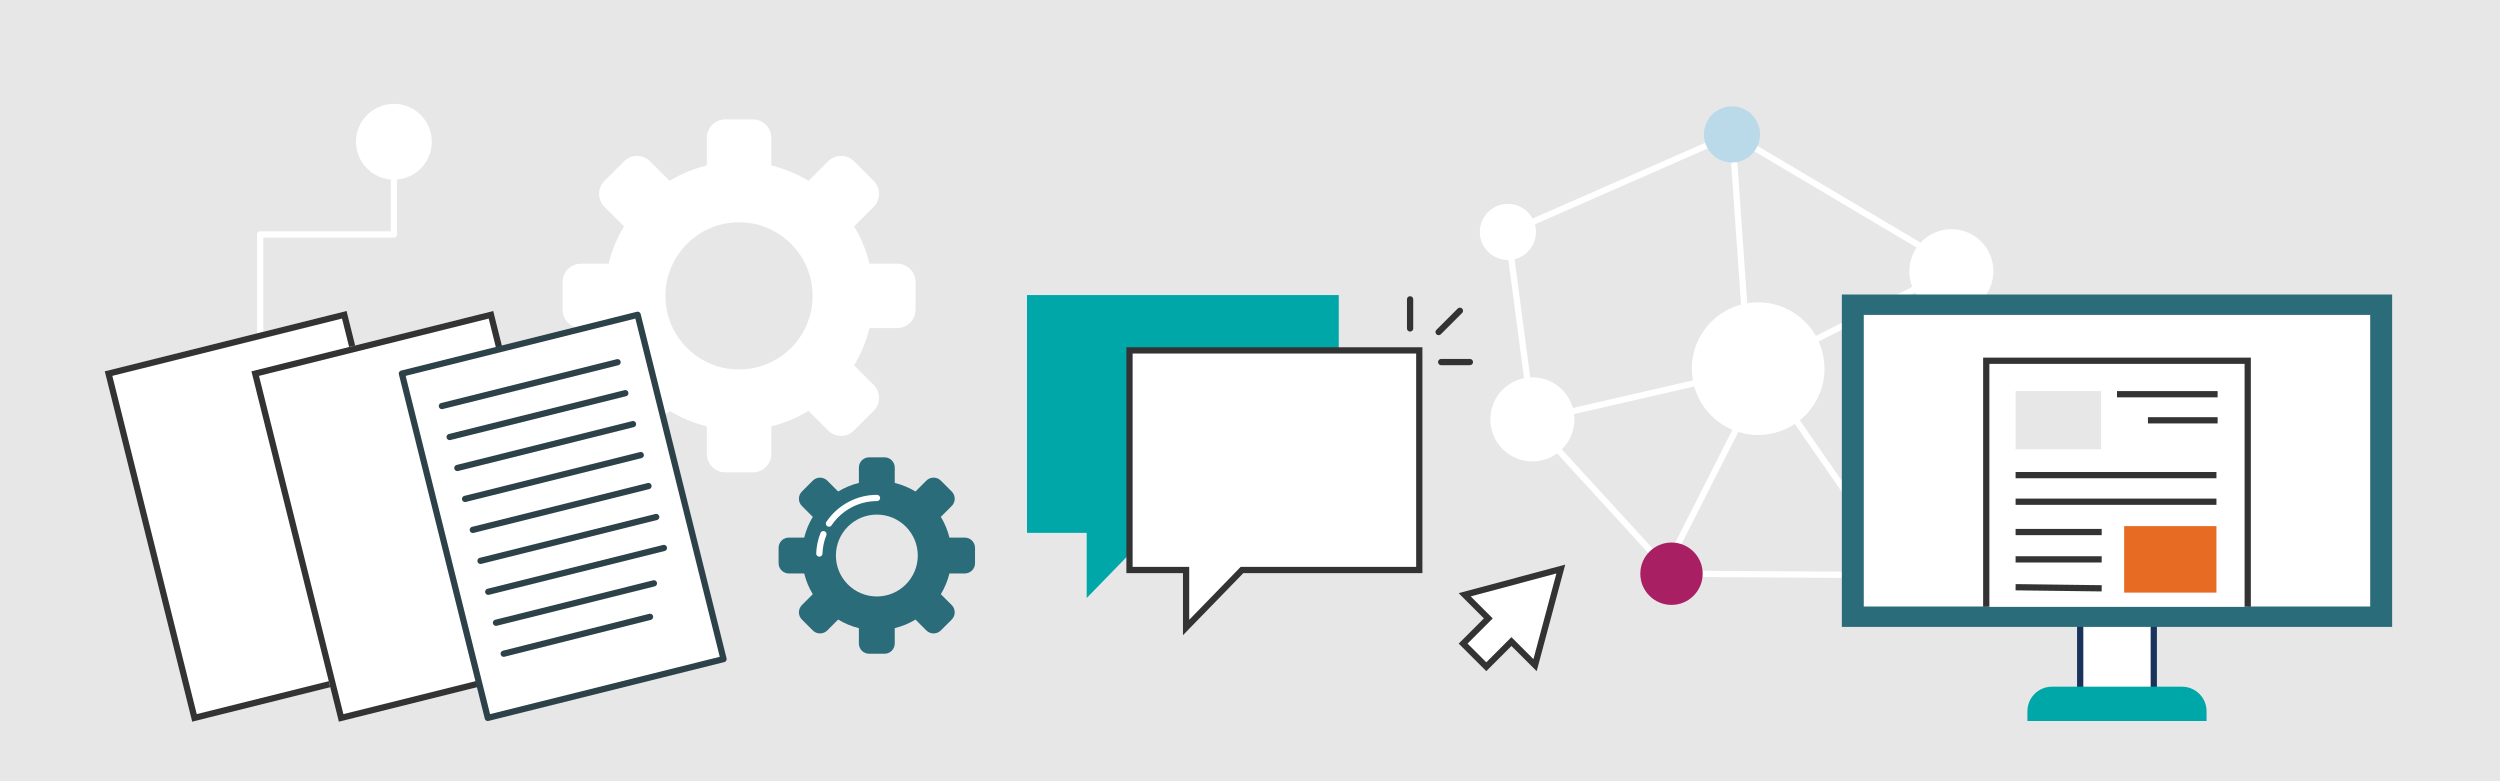 <?xml version="1.0" encoding="UTF-8"?><svg xmlns="http://www.w3.org/2000/svg" width="800" height="250" viewBox="0 0 800 250"><defs><style>.cls-1,.cls-2,.cls-3,.cls-4,.cls-5,.cls-6{fill:#fff;}.cls-1,.cls-3,.cls-4,.cls-7,.cls-8,.cls-9,.cls-10,.cls-11,.cls-12,.cls-5,.cls-6{stroke-width:2px;}.cls-1,.cls-10{stroke:#fff;}.cls-1,.cls-10,.cls-12,.cls-6{stroke-linecap:round;stroke-linejoin:round;}.cls-13,.cls-14{fill:#2b6c7b;}.cls-3,.cls-4,.cls-7,.cls-8,.cls-9,.cls-11,.cls-5{stroke-miterlimit:10;}.cls-3,.cls-14,.cls-8{fill-rule:evenodd;}.cls-3,.cls-9,.cls-12,.cls-5{stroke:#333;}.cls-4{stroke:#19335d;}.cls-7{fill:#a81f63;stroke:#a81f63;}.cls-8{fill:#00a7a9;stroke:#00a7a9;}.cls-15{fill:#badae9;}.cls-9,.cls-10,.cls-12{fill:none;}.cls-16{fill:#e86b24;}.cls-17{fill:#e8e7e7;}.cls-11{fill:#00a7a8;stroke:#00a7a8;}.cls-6{stroke:#2d4149;}</style></defs><g id="bg"><rect class="cls-17" x="0" width="800" height="250"/></g><g id="Layer_1"><polyline class="cls-10" points="83.26 130.28 83.26 75.03 126.05 75.03 126.05 46.49"/><path class="cls-2" d="m287.08,84.37h-8.83c-1.05-4.26-2.73-8.26-4.94-11.92l6.25-6.25c2.3-2.3,2.3-6.03,0-8.33l-6.25-6.25c-2.3-2.3-6.03-2.3-8.33,0l-6.25,6.25c-3.65-2.21-7.66-3.89-11.92-4.94v-8.83c0-3.25-2.64-5.89-5.89-5.89h-8.84c-3.25,0-5.89,2.64-5.89,5.89v8.83c-4.26,1.05-8.26,2.73-11.92,4.94l-6.25-6.25c-2.3-2.3-6.03-2.3-8.33,0l-6.25,6.25c-2.3,2.3-2.3,6.03,0,8.33l6.25,6.25c-2.21,3.65-3.89,7.66-4.94,11.92h-8.83c-3.25,0-5.89,2.64-5.89,5.89v8.84c0,3.25,2.64,5.89,5.89,5.89h8.83c1.05,4.26,2.73,8.26,4.94,11.92l-6.25,6.25c-2.3,2.3-2.3,6.03,0,8.33l6.25,6.25c2.3,2.3,6.03,2.3,8.33,0l6.25-6.25c3.65,2.21,7.66,3.89,11.92,4.94v8.83c0,3.25,2.64,5.89,5.89,5.89h8.84c3.25,0,5.89-2.64,5.89-5.89v-8.83c4.26-1.05,8.26-2.73,11.92-4.94l6.25,6.25c2.3,2.3,6.03,2.3,8.33,0l6.25-6.25c2.3-2.3,2.3-6.03,0-8.33l-6.25-6.25c2.21-3.65,3.89-7.66,4.94-11.92h8.83c3.25,0,5.89-2.64,5.89-5.89v-8.84c0-3.25-2.64-5.89-5.89-5.89Zm-50.59,33.87c-13.01,0-23.55-10.55-23.55-23.55s10.55-23.56,23.55-23.56,23.55,10.55,23.55,23.56-10.55,23.55-23.55,23.55Z"/><g><line class="cls-10" x1="609.43" y1="183.59" x2="625.11" y2="137.55"/><line class="cls-10" x1="489.63" y1="134.2" x2="534.88" y2="183.59"/><line class="cls-10" x1="554.23" y1="43.01" x2="625.11" y2="85.05"/><line class="cls-10" x1="482.53" y1="74.48" x2="554.23" y2="43.01"/><g><line class="cls-10" x1="501.17" y1="132.07" x2="562.94" y2="117.85"/><line class="cls-10" x1="558.81" y1="107.13" x2="554.99" y2="52.62"/><polyline class="cls-10" points="534.88 183.59 609.08 184.05 575.15 135.09"/><line class="cls-10" x1="557.79" y1="132.98" x2="534.88" y2="178.23"/><line class="cls-10" x1="612.53" y1="92.61" x2="562.94" y2="117.85"/><circle class="cls-2" cx="562.61" cy="117.97" r="21.22"/><circle class="cls-15" cx="554.23" cy="43.01" r="8.98"/><line class="cls-10" x1="488.67" y1="120.8" x2="482.53" y2="74.48"/><circle class="cls-2" cx="490.36" cy="134.2" r="13.45"/><circle class="cls-2" cx="482.53" cy="74.22" r="8.98"/><circle class="cls-7" cx="534.88" cy="183.59" r="8.98"/><line class="cls-10" x1="626.28" y1="138.21" x2="625.39" y2="86.79"/><circle class="cls-2" cx="624.44" cy="86.79" r="13.45"/><circle class="cls-2" cx="625.11" cy="137.55" r="8.98"/><circle class="cls-2" cx="609.43" cy="183.59" r="12.69"/></g></g><g><path class="cls-14" d="m308.73,172.03h-4.91c-.58-2.37-1.52-4.6-2.75-6.63l3.48-3.48c1.28-1.28,1.28-3.36,0-4.64l-3.48-3.48c-1.28-1.28-3.36-1.28-4.64,0l-3.48,3.48c-2.03-1.23-4.26-2.16-6.63-2.75v-4.91c0-1.81-1.47-3.28-3.28-3.28h-4.92c-1.81,0-3.28,1.47-3.28,3.28v4.91c-2.37.58-4.6,1.52-6.63,2.75l-3.48-3.48c-1.28-1.28-3.36-1.28-4.64,0l-3.48,3.48c-1.28,1.28-1.28,3.36,0,4.64l3.48,3.48c-1.23,2.03-2.16,4.26-2.75,6.63h-4.91c-1.81,0-3.28,1.47-3.28,3.28v4.92c0,1.81,1.47,3.28,3.28,3.28h4.91c.58,2.37,1.52,4.6,2.75,6.63l-3.48,3.48c-1.28,1.28-1.28,3.36,0,4.64l3.48,3.48c1.28,1.28,3.36,1.28,4.64,0l3.48-3.48c2.03,1.23,4.26,2.16,6.63,2.75v4.91c0,1.81,1.47,3.28,3.28,3.28h4.92c1.81,0,3.28-1.47,3.28-3.28v-4.91c2.37-.58,4.6-1.52,6.63-2.75l3.48,3.48c1.28,1.28,3.36,1.28,4.64,0l3.48-3.48c1.28-1.28,1.28-3.36,0-4.64l-3.48-3.48c1.23-2.03,2.16-4.26,2.75-6.63h4.91c1.81,0,3.28-1.47,3.28-3.28v-4.92c0-1.81-1.47-3.28-3.28-3.28Zm-28.14,18.84c-7.24,0-13.1-5.87-13.1-13.1s5.87-13.1,13.1-13.1,13.1,5.87,13.1,13.1-5.87,13.1-13.1,13.1Z"/><path class="cls-10" d="m263.49,170.93c-.79,1.97-1.23,4.08-1.3,6.2"/><path class="cls-10" d="m280.63,159.35c-6.12-.03-11.96,3.11-15.36,8.2"/></g><g><g><rect class="cls-2" x="47.32" y="108.45" width="77.75" height="113.55" transform="translate(-37.43 25.78) rotate(-14.01)"/><rect class="cls-1" x="47.32" y="108.45" width="77.75" height="113.55" transform="translate(-37.43 25.78) rotate(-14.01)"/><rect class="cls-9" x="47.32" y="108.45" width="77.75" height="113.55" transform="translate(-37.43 25.78) rotate(-14.01)"/></g><g><rect class="cls-2" x="94.26" y="108.45" width="77.75" height="113.55" transform="translate(-36.04 37.15) rotate(-14.01)"/><rect class="cls-1" x="94.26" y="108.45" width="77.75" height="113.55" transform="translate(-36.04 37.15) rotate(-14.01)"/><rect class="cls-9" x="94.26" y="108.45" width="77.75" height="113.55" transform="translate(-36.04 37.15) rotate(-14.01)"/></g><g><rect class="cls-6" x="141.19" y="108.45" width="77.75" height="113.55" transform="translate(-34.64 48.51) rotate(-14.01)"/><g><line class="cls-6" x1="141.41" y1="129.93" x2="197.62" y2="115.91"/><line class="cls-6" x1="143.89" y1="139.84" x2="200.09" y2="125.82"/><line class="cls-6" x1="146.36" y1="149.75" x2="202.56" y2="135.72"/><line class="cls-6" x1="148.83" y1="159.65" x2="205.04" y2="145.63"/><line class="cls-6" x1="151.3" y1="169.56" x2="207.51" y2="155.54"/><line class="cls-6" x1="153.77" y1="179.47" x2="209.98" y2="165.44"/><line class="cls-6" x1="156.24" y1="189.37" x2="212.45" y2="175.35"/><line class="cls-6" x1="158.72" y1="199.28" x2="209.25" y2="186.67"/><line class="cls-6" x1="161.19" y1="209.19" x2="208.01" y2="197.39"/></g></g></g><g><g><rect class="cls-4" x="665.66" y="198.94" width="23.55" height="23.48"/><rect class="cls-13" x="589.39" y="94.24" width="176.1" height="106.37"/><rect class="cls-2" x="596.41" y="100.77" width="162.05" height="93.31"/><path class="cls-11" d="m656.63,220.74h41.61c3.79,0,6.86,3.07,6.86,6.86v2.12h-55.33v-2.12c0-3.79,3.07-6.86,6.86-6.86Z"/></g><g><g><polyline class="cls-3" points="635.6 194.16 635.6 115.44 719.27 115.44 719.27 194.16"/><line class="cls-5" x1="709.26" y1="152.04" x2="644.99" y2="152.04"/><line class="cls-5" x1="709.26" y1="160.55" x2="644.99" y2="160.55"/><line class="cls-5" x1="672.54" y1="170.25" x2="644.99" y2="170.25"/><line class="cls-5" x1="672.54" y1="179" x2="644.99" y2="179"/><line class="cls-5" x1="672.54" y1="188.26" x2="644.99" y2="187.91"/><line class="cls-5" x1="709.64" y1="126.15" x2="677.44" y2="126.15"/><line class="cls-5" x1="709.64" y1="134.5" x2="687.34" y2="134.5"/></g><rect class="cls-16" x="679.73" y="168.35" width="29.53" height="21.29"/><rect class="cls-17" x="644.99" y="125.14" width="27.37" height="18.63"/></g></g><polygon class="cls-3" points="468.7 190.33 499.46 182.09 491.22 212.85 483.66 205.3 475.61 213.35 468.2 205.95 476.26 197.89 468.7 190.33"/><g><polygon class="cls-8" points="427.4 95.43 329.64 95.43 329.64 169.51 348.74 169.51 348.74 188.91 367.6 169.51 427.4 169.51 427.4 95.43"/><polygon class="cls-5" points="454.17 112.13 361.44 112.13 361.44 182.4 379.55 182.4 379.55 200.8 397.44 182.4 454.17 182.4 454.17 112.13"/><line class="cls-12" x1="451.23" y1="95.79" x2="451.23" y2="105.1"/><line class="cls-12" x1="470.36" y1="115.86" x2="461.18" y2="115.86"/><line class="cls-12" x1="467.17" y1="99.45" x2="460.36" y2="106.26"/></g><circle class="cls-1" cx="126.05" cy="45.36" r="11.13"/></g></svg>